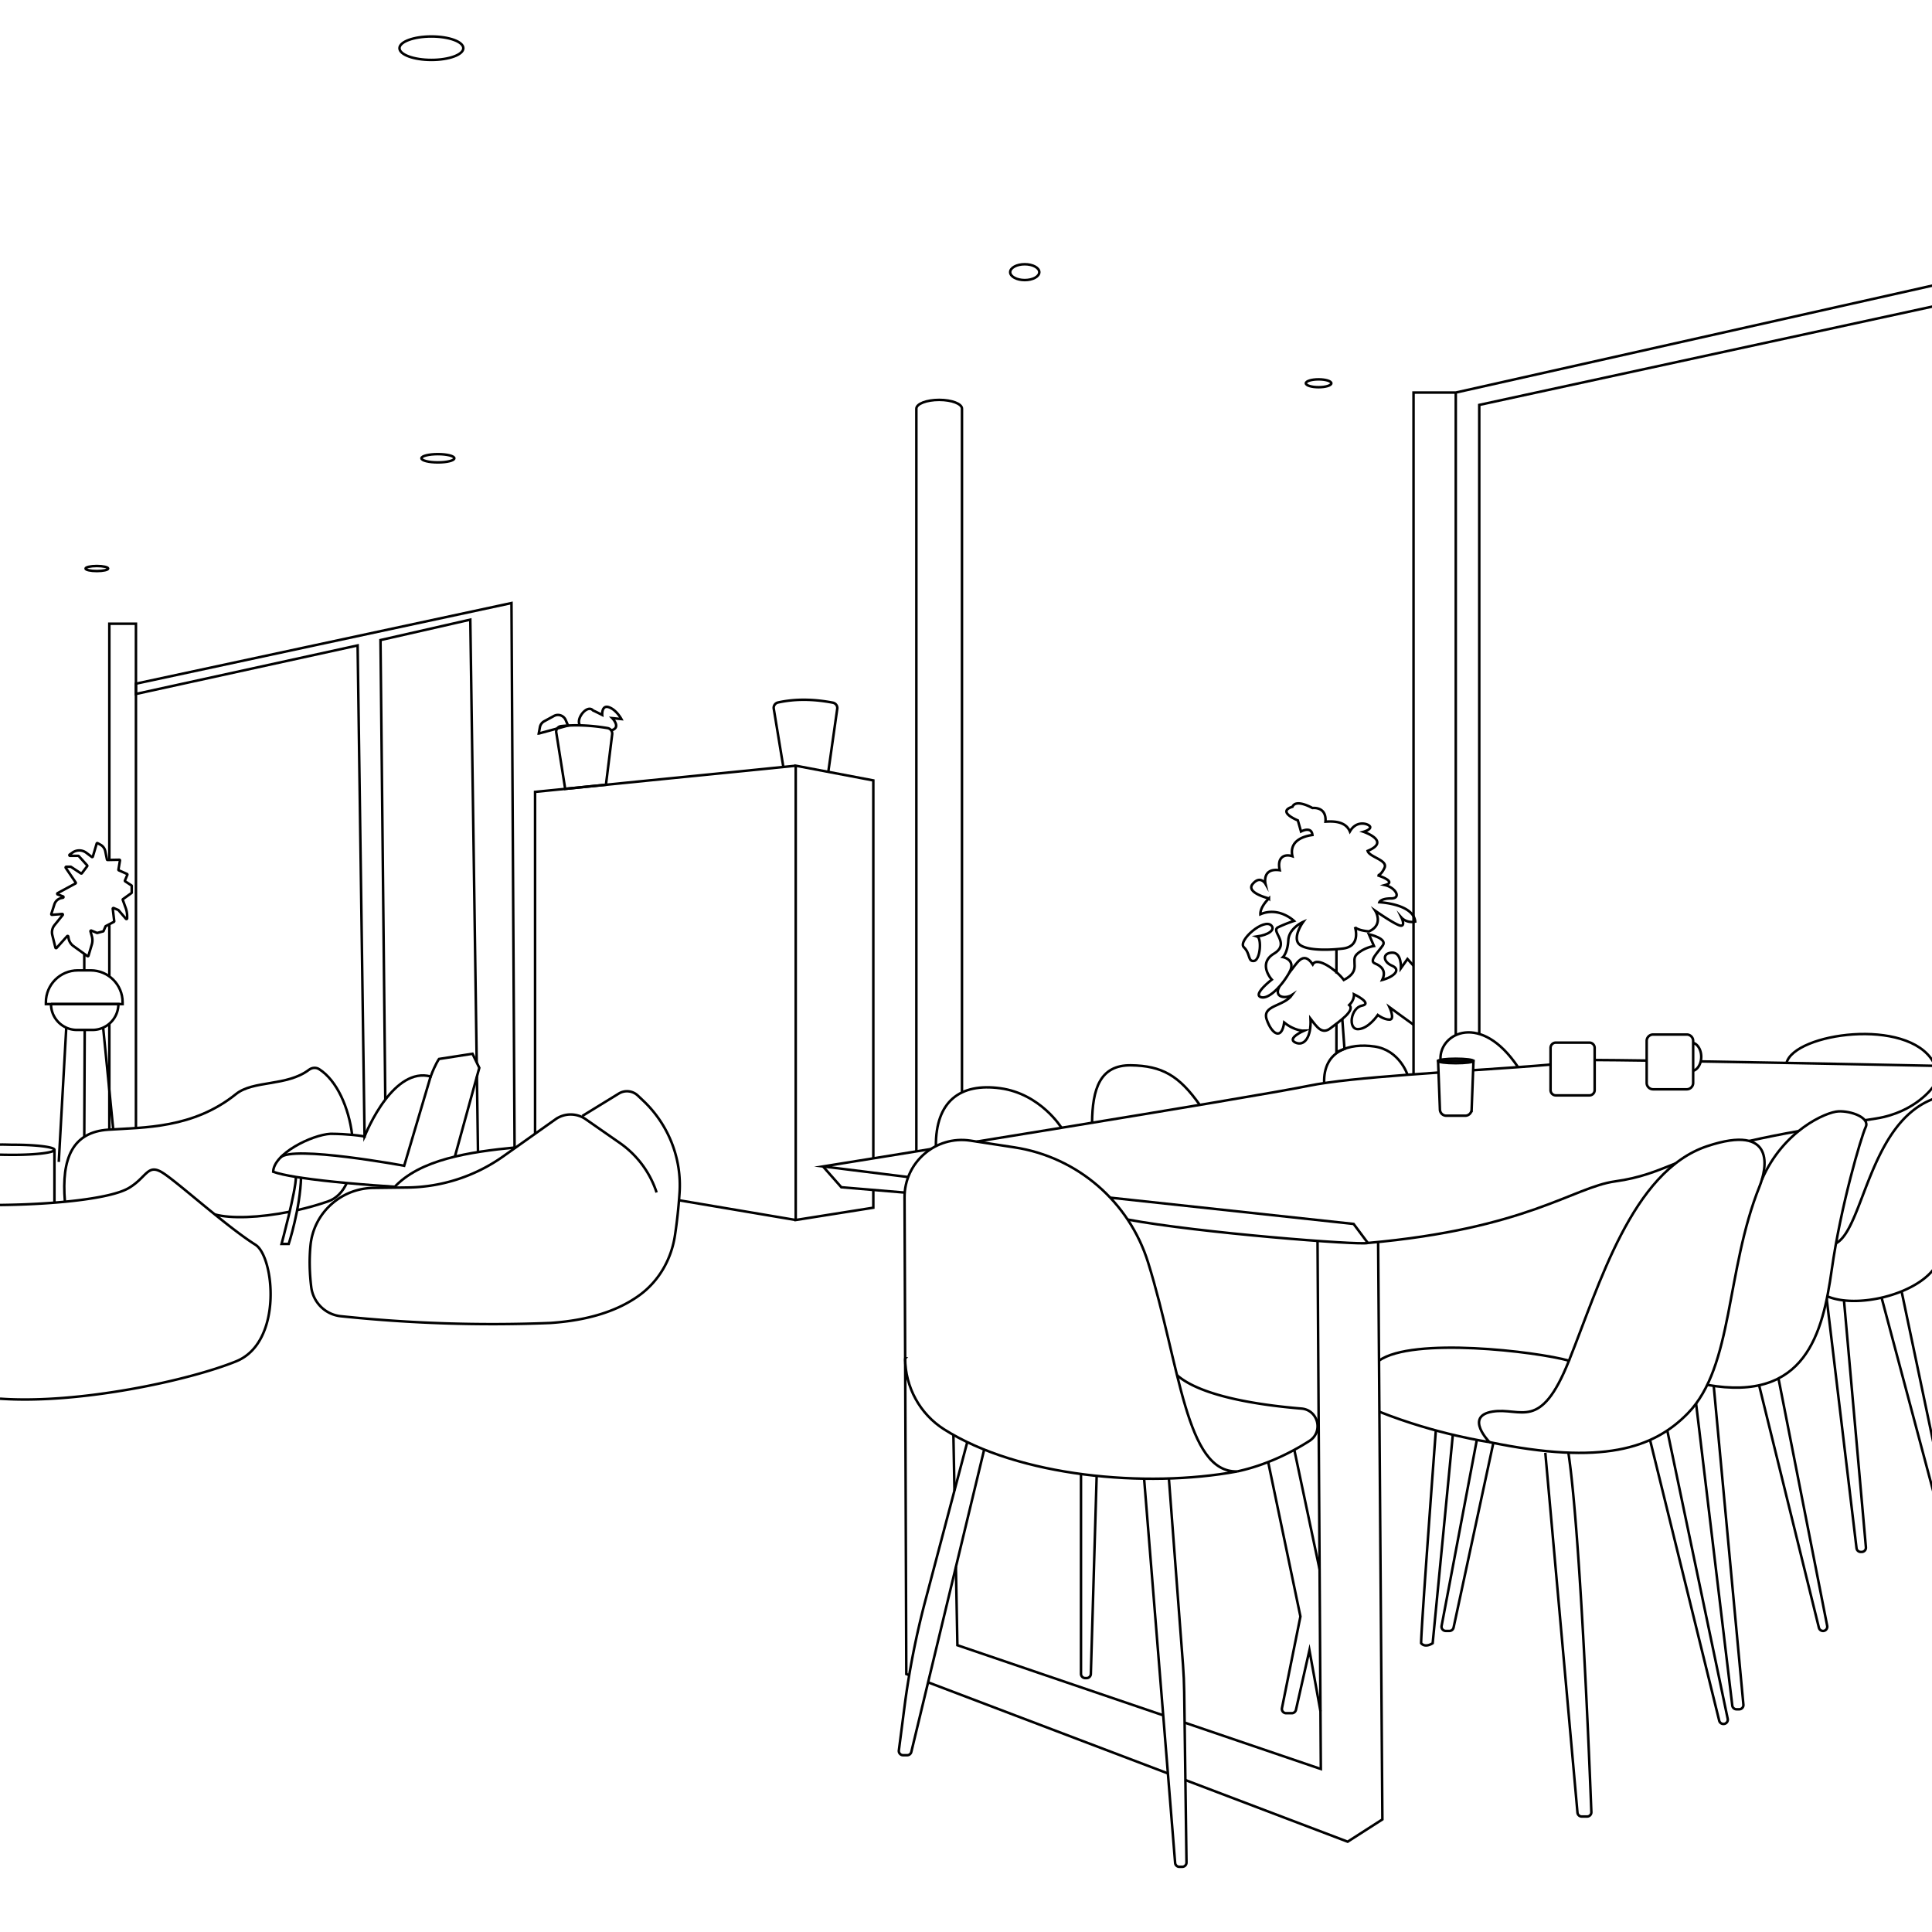 <svg xmlns="http://www.w3.org/2000/svg" width="768" height="768" fill="none"><rect width="100%" height="100%" fill="#808080" stroke="none"/><g clip-path="url(#a)"><path fill="#fff" d="M0 0h768v768H0z"/><g stroke="#000" stroke-miterlimit="10" clip-path="url(#b)"><path d="M171.49 23.82c7.008 0 12.69-2.086 12.69-4.66 0-2.574-5.682-4.66-12.69-4.66-7.009 0-12.69 2.086-12.69 4.66 0 2.574 5.681 4.66 12.69 4.66ZM38.5 227c2.485 0 4.5-.448 4.5-1s-2.015-1-4.5-1-4.5.448-4.5 1 2.015 1 4.5 1Zm135.57-43.19c3.612 0 6.54-.734 6.54-1.64 0-.906-2.928-1.64-6.54-1.64s-6.54.734-6.54 1.64c0 .906 2.928 1.64 6.54 1.64Zm233.28-72.47c3.198 0 5.79-1.41 5.79-3.15s-2.592-3.15-5.79-3.15-5.79 1.41-5.79 3.15 2.592 3.15 5.79 3.15Zm-47.53 428.64-.25-63.98c-.05-13.97 12.38-24.69 26.19-22.58l17.51 2.68c25.02 3.83 45.62 21.63 53.13 45.8 12.75 41.05 14.92 83.54 35.4 83.02-36.46 6.73-86.95 2.02-116.5-16.73-9.65-6.12-15.44-16.79-15.49-28.21h.01Z"/><path d="M467.9 546.67c9.65 8.47 32.87 11.89 49.44 13.26 6.68.56 8.81 9.27 3.16 12.87-7.43 4.74-17.25 9.64-28.69 12.12M384.5 573.27l-16.7 63.15a331.003 331.003 0 0 0-8.27 42.21l-2.22 17.18c-.13 1.01.66 1.91 1.68 1.91h1.63c.78 0 1.46-.53 1.64-1.29l28.96-120.19M0 479c21.89-.22 44.09-2.52 51.24-6.77 7.15-4.25 7.38-9.84 13.42-6.04s25.39 21.38 36.9 28.63c7.45 4.7 10.96 38.69-7.6 46.29C75.4 548.71 31.34 558.24 0 556m231.49-112.39 14.49-8.9c2.4-1.48 5.5-1.15 7.54.78l2.18 2.06c10.04 9.5 15.39 23 14.42 36.79-.41 5.94-1.02 11.57-1.83 16.86-1.44 9.4-6.36 18.01-14.03 23.62-8.73 6.38-20.58 10.07-35.52 11.08-28.02 1.13-55.77.18-83.25-2.68-6.18-.64-11.05-5.51-11.78-11.68-.66-5.53-.83-11.07-.27-16.61 1.31-12.8 12.08-22.54 24.94-22.71l13.64-.17a67.196 67.196 0 0 0 38.02-12.38l20.76-14.72a10.45 10.45 0 0 1 12.02-.05l13.54 9.43a38.709 38.709 0 0 1 14.65 19.69"/><path d="M156.58 472.13c10.28-11.29 30.1-14.24 48.48-16.01m142.1 4.34V310.23l-30.85-5.85v180.59l30.85-4.89v-7.06m-30.85-168.63L212.7 314.78V450.7m57.22 26.43 46.39 7.84m-230.92-2.22c6.35 1.76 17.79 1.33 29.76-1.06m-89.35-4.13c-1.43-17.15 3.06-27.54 17.23-28.49 14.18-.94 33.76-.44 50.79-14.17 6.87-5.54 20.17-2.98 29-9.64 1.19-.9 2.78-1.05 4.04-.26 7.09 4.51 11.81 15.38 13.12 26.12m-21.84 29.93c4.14-.93 8.3-2.1 12.29-3.49 3.35-1.17 5.79-3.79 7.41-7.29m-94.38-63.32v42.09"/><path d="M43.46 341.83v-93.89h10.58v200.49m-10.58-60.31v-20.7m109.7 69.7-1.91-182.68 35.7-8.12 2.55 176.03"/><path d="m144.93 451.74-.01.02-2.76-195.19-88.12 19.29v-4.09l149.28-32.05 1.23 216.45m-14.54 1.79-.43-30.02"/><path d="M156.94 471.75c-4.55-.29-11.64-.79-19.1-1.48-6.21-.58-12.68-1.28-18.16-2.11-.7-.1-1.39-.21-2.05-.31-3.79-.63-6.96-1.31-9.03-2.05.14-7.14 15.21-14.67 22.82-15.1 3.48.03 6.36.21 8.56.42 3.19.3 4.94.64 4.94.64s0-.01.01-.02c.16-.41 3.2-8.03 8.23-14.62 4.59-6 10.82-11.13 18.04-9.2 1.9-5.07 3.32-6.97 3.32-6.97l13.31-2.06 1.67 3.46 1.03 2.14-.95 3.45-8.76 31.83"/><path d="M117.63 467.84c0 5.56-5.71 26.64-5.71 26.64h2.85s4.59-14.13 4.91-26.64M454.8 587.8l12.33 152.74c.07.88.8 1.55 1.68 1.55h1.15c.94 0 1.7-.77 1.69-1.71l-.91-67.79c-.05-3.6-.21-7.19-.48-10.78l-5.61-74.09m250.32-138.1c-6.52 1.17-13.2 2.47-19.64 3.94h-.01m-29.26 8.92s-.02 0-.02.01c-7.87 3.11-13.81 5.7-24.09 7.14-16.53 2.32-35.05 18.85-98.21 24.47-2.97.99-67.63-4.07-95.48-9.31m227.8-62.86c41.1.68 92.44 1.74 92.44 1.74v8.27s-6.85 10.16-22.72 12.68c-1.42.22-2.91.46-4.47.7m-124.94-22.13c-3.87.34-8.23.68-12.92 1.02-5.58.4-11.63.8-17.87 1.22m-13.76.92c-3.33.24-6.65.47-9.92.72-.81.06-1.61.12-2.4.17-15.98 1.21-30.62 2.6-39.23 4.37-11.42 2.35-55.28 9.66-98.32 16.7-11.5 1.89-22.94 3.75-33.69 5.49h-.01m245.65-32.43c5.08.02 12.26.1 20.68.22m-284.52 35.17c-1.98.32-3.91.63-5.79.93-6.34 1.03-12.11 1.96-17.11 2.77-12.32 1.99-20 3.22-20 3.22l20 2.49 13.86 1.72"/><path d="m327.16 463.68 7.28 8.27 25.21 2.12m81.69 2.02 96.74 10.44 5.66 7.57m-171.71-38.47c-.13-17.75 9.54-25.22 25.58-23.03 16.04 2.19 24.35 15.72 24.35 15.72m12.15-2c.14-13.36 3.06-23.02 15.46-22.84 12.4.18 19.16 4.13 27.36 15.74m49.44-8.67c-.41-12.91 9.98-16.01 20.01-14.55 10.03 1.46 13.12 11.24 13.12 11.24m19.19-4.6c3.888 0 7.04-.399 7.04-.89 0-.492-3.152-.89-7.04-.89s-7.04.398-7.04.89c0 .491 3.152.89 7.04.89Z"/><path d="M582.46 443.51h-7.54c-1.36 0-2.48-1.08-2.53-2.44l-.73-19.32h14.07l-.73 19.32a2.535 2.535 0 0 1-2.53 2.44h-.01Zm49.35-29.05h-13.35a2.09 2.09 0 0 0-2.09 2.09v16.79a2.09 2.09 0 0 0 2.09 2.09h13.35a2.09 2.09 0 0 0 2.09-2.09v-16.79a2.09 2.09 0 0 0-2.09-2.09Zm38.7-3.22h-13.38a2.55 2.55 0 0 0-2.55 2.55v16.67a2.55 2.55 0 0 0 2.55 2.55h13.38a2.55 2.55 0 0 0 2.55-2.55v-16.67a2.55 2.55 0 0 0-2.55-2.55Zm2.55 14.42c1.41-.39 2.54-1.84 3-3.73.13-.57.21-1.19.21-1.83 0-2.75-1.38-5.04-3.21-5.56"/><path d="M572.61 420.86c-.23-10.22 16.15-18.65 30.84 3.36m106.72-1.69c3.09-11.88 48.19-18.24 58.33-.4m-404.23 35.56V162.45c0-1.93 4.06-3.49 9.07-3.49 5.01 0 9.06 1.56 9.06 3.49v271.81m141.76-280.34c2.8 0 5.07-.699 5.07-1.56 0-.862-2.27-1.56-5.07-1.56-2.8 0-5.07.698-5.07 1.56 0 .861 2.27 1.56 5.07 1.56Z"/><path d="M561.9 427.07V156.05h16.79v255.44m9.34-.47V160.96l180.47-39.17v-8.34l-189.81 42.6v255.44M464.26 704.96l-95.33-36.21m178.9-175.04 1.69 229.54-13.8 8.85-64.51-24.5M359.82 539.98l.45 125.48 1.15.44m17.99-73.39-.42-22.12m1 52.45.59 31.16 81.81 27.86"/><path d="m523.74 493.28 1.31 209.92-54.15-18.44m77.28-123.63c23.06 9.2 43.91 12.13 43.91 12.13s-10.12-10.29 1.23-12.13c11.35-1.84 19.02 8.29 30.37-20.24-13.04-3.66-62.27-9.51-75.51 0"/><path d="M623.69 540.89c11.96-29.76 24.99-75.29 54.91-85.26 27.64-9.22 23.64 9.01 20.86 15.94-13.5 33.64-10.35 71.55-28.47 90.19-13.71 14.1-34.08 20.76-78.89 11.52"/><path d="M700.37 468.93c8.45-19.51 25.53-26.93 30.47-27.15 4.94-.22 12.58 2.47 10.79 6.29-1.79 3.82-9.89 31.24-13.48 56.63-3.59 25.39-10.43 52.74-49.48 45.81"/><path d="M729.84 494.23c10.88-5.71 13.17-47.73 38.66-57.39m-42.13 78.47c11.66 4.9 34.17-.49 42.13-10.61m-264.38 76.48 12.82 61.4L509.6 679c-.21 1.05.59 2.02 1.66 2.02h2.25a1.7 1.7 0 0 0 1.65-1.32l5.36-23.72 4.39 24.31m-10.4-103.96 10.05 47.55m-94.85-37.94v79.44c0 .93.76 1.69 1.69 1.69h.54c.91 0 1.66-.73 1.69-1.64l2.31-78.74M0 459c1.53.06 3.67.07 5.37.07 8.99 0 16.27-.9 16.27-2.01 0-1.1-7.28-2-16.27-2-1.7 0-3.84-.12-5.37-.06m21.64 2.06v20.84m199.49-186.7 3.54 22.38 16.2-1.63 2.48-20.06c.15-1.19-.68-2.27-1.86-2.47-6.39-1.07-12.55-1.4-18.4-.78-1.27.13-2.17 1.3-1.97 2.56h.01Zm90.26 13.68-3.81-23.16c-.19-1.14.56-2.22 1.69-2.47 6.8-1.5 14.09-1.4 21.79.07 1.14.22 1.93 1.28 1.76 2.43l-3.56 25.08m285.03 270.7 12.78 143.02c.08.87.81 1.54 1.68 1.54h2.15c.96 0 1.72-.79 1.69-1.75-.54-14.22-4.34-111.1-9.12-142.8m-52.7-8.91s-5.85 78.26-5.85 84.57c1.72 2.01 4.59 0 4.59 0l8.01-82.85m9.54 2.05-14 73.92c-.2 1.04.6 2 1.66 2h1.45c.8 0 1.48-.56 1.65-1.33l15.81-73.41m62.29-1.18L683.41 684a1.7 1.7 0 0 0 1.64 1.29h.09c1.07 0 1.87-.99 1.65-2.04l-24.02-114.62m11.45-10.7 14.39 120.05c.1.85.82 1.49 1.68 1.49h1.06c1 0 1.77-.86 1.68-1.85l-11.8-126.7m18.04-.25 23.77 96.37a1.7 1.7 0 0 0 1.64 1.29c1.06 0 1.86-.97 1.66-2.02l-19.37-98.38"/><path d="M726.15 516.39 738 615.43c.1.85.82 1.49 1.68 1.49h.37c.99 0 1.77-.85 1.68-1.84l-8.72-98.16M748 516l20.5 76.84m-12.59-79.51 12.59 59.94M30.92 385.74h5.14c7 0 12.68 5.68 12.68 12.68v.72h-30.5v-.72c0-7 5.68-12.68 12.68-12.68Z"/><path d="M20.27 399.13h26.79c0 5.68-4.61 10.28-10.28 10.28h-6.22c-5.68 0-10.28-4.61-10.28-10.28h-.01Zm13.23-13.39v-6.55m-8.78-15.85-4.04.31c-.19.01-.34-.17-.28-.35l1.22-3.81a3.72 3.72 0 0 1 2.77-2.5l.63-.13c.27-.06.29-.42.04-.52l-2.13-.81a.267.267 0 0 1-.03-.49l7.1-3.84c.14-.08.19-.26.1-.39l-3.97-5.83c-.12-.18 0-.43.23-.43h1.71c.05 0 .11.02.15.04l3.95 2.6c.12.08.28.05.37-.06l2.11-2.79c.08-.1.07-.25-.01-.35l-3.33-3.69a.266.266 0 0 0-.2-.09h-3.26a.27.27 0 0 1-.16-.49l1.12-.8a4.667 4.667 0 0 1 5.52.09l2.15 1.63c.15.12.37.04.43-.14l1.52-5.16c.05-.17.24-.25.39-.16l1.15.63c.97.53 1.66 1.47 1.88 2.56l.66 3.26c.03.13.14.22.27.22l4.64-.09c.17 0 .3.15.27.32l-.61 3.6c-.02.12.04.24.16.29l3.24 1.44c.14.06.2.22.14.36l-.96 2.24c-.05.12 0 .26.1.33l2.48 1.62c.08.05.12.14.12.23v2.6c0 .09-.04.17-.11.22l-3.35 2.4c-.1.07-.14.2-.1.31l1.18 3.26c.37 1.02.56 2.1.56 3.18v.9c0 .25-.31.37-.48.18l-2.96-3.44s-.06-.06-.1-.07l-1.8-.76c-.19-.08-.4.08-.38.28l.59 4.93a.27.27 0 0 1-.14.27l-3.21 1.69a.25.25 0 0 0-.12.13l-.78 1.81c-.03.08-.1.13-.18.16l-2.28.61c-.06.02-.12.01-.17-.01l-2.19-.91c-.21-.09-.43.11-.37.32l.55 1.95c.3 1.07.29 2.21-.03 3.28l-1.33 4.44a.27.27 0 0 1-.42.14l-5.52-3.96a4.871 4.871 0 0 1-1.98-3.24l-.09-.57c-.03-.23-.32-.31-.47-.14l-4.18 4.66c-.15.16-.41.1-.47-.12l-1.23-4.96c-.35-1.4-.02-2.88.89-4l3.23-3.98c.15-.19 0-.46-.23-.44l.03.03Zm1.62 45.17-2.98 53.37m10.31-52.46-.17 42.5m7.5-43.41 4.01 40.44m169.15-157.36.46-2.51c.18-1.01.82-1.88 1.72-2.37l3.86-2.1c1.73-.94 3.89-.19 4.67 1.62l.94 2.19-11.64 3.17h-.01Zm16.43-3.24c-1.94-2.5 2.83-8.55 5.14-5.94 1.34.6 3.66 1.79 3.66 1.79s-.3-4.11 2.69-3.06c2.99 1.05 4.93 4.7 4.93 4.7l-3.63-.37s3.75 3.82-.42 4.86m261.47 66.81s-9.46-2.27-6.43-5.8c3.03-3.53 5.04 0 5.04 0s-1.51-6.43 5.68-5.42c-1.14-4.92 1.64-6.68 5.04-5.55-1.14-5.04 2.52-7.69 7.95-8.45-.38-3.66-4.54-1.39-4.54-1.39l-1.26-4.41s-8.58-3.41-2.14-5.42c1.39-3.28 7.95.5 7.95.5s5.68-.76 5.17 5.42c3.66-.25 8.07 0 9.71 3.91 2.77-4.92 7.95-2.9 8.07-1.77.12 1.13-2.65 1.89-2.65 1.89s11.1 3.71 1.64 7.59c.63 2.5 8.2 3.63 6.68 6.79-1.52 3.16-2.77 2.9-2.77 2.9s8.09 2.52 2.97 3.91c4.34 1.01 6.61 5.3 2.45 5.3s-4.67 1.51-4.67 1.51 13.5.63 14.25 7.69c-3.41.76-5.42-1.51-5.42-1.51s1.51 3.15-.25 3.15-10.22-5.93-10.22-5.93 3.53 5.55-2.52 8.2c-5.04-.5-5.55-1.77-5.55-1.77s2.65 7.69-4.79 8.58c-7.44.89-16.27.63-17.91-2.4-1.64-3.03 2.14-8.2 2.14-8.2s-5.68 2.4-5.93 7.32-2.14 6.68-2.14 6.68 5.42 1.01 2.52 6.18-8.2 10.85-11.35 9.71c-3.15-1.14 4.41-6.94 4.41-6.94s-5.8-6.31.88-10.34-1.51-8.95 1.64-10.47c3.15-1.52 6.31-2.52 6.31-2.52s-5.93-5.8-13.37-2.65c-.13-3.03 3.41-6.31 3.41-6.31v.02Z"/><path d="M505.44 367.98c-2.85-3.32-13.62 6.05-10.97 8.58 2.65 2.53 1.51 5.8 4.04 5.42 2.53-.38 3.09-9.08 1.23-9.71 4.32-.63 7.22-2.52 5.71-4.29h-.01Zm3.13 24.2c-2.37 4.44 2.55 4.94 5.07 3.3-3.28 4.67-12.11 4.04-10.09 9.84 2.02 5.8 5.93 8.32 6.94 1.14 4.16 3.41 7.82 3.28 7.82 3.28s-6.94 3.03-3.41 4.67c3.53 1.64 6.43-2.02 6.05-9.46 2.52 3.28 4.54 6.43 7.95 3.78s9.96-7.06 7.44-9.21c2.14-2.02 1.89-4.29 1.89-4.29s7.63 3.64 3.15 4.54c-4.48.9-5.68 9.46-1.51 9.33 4.17-.13 7.82-5.62 7.82-5.62s2.4 1.84 4.67 1.84 0-4.92 0-4.92 5.84 4.29 9.54 6.94m-49.4-20.69c3.03-3.53 5.42-9.08 9.33-3.28 1.77-3.28 9.46 2.27 12.36 6.18 7.32-3.78 2.4-7.57 5.17-10.22 2.77-2.65 6.81-3.28 6.81-3.28l-2.02-4.67s7.44 1.64 5.55 4.41c-1.89 2.77-5.68 6.18-3.15 7.19 2.53 1.01 4.67 2.9 2.9 6.56 4.79-1.26 7.57-4.11 3.91-5.65s-3.91-5.07 0-5.2c3.91-.13 3.53 6.18 3.53 6.18l2.6-3.66 2.4 2.67m-30.64-6.56v9.69"/><path d="M531.25 406.93v11.29l3.2-1.28-.87-11.87m-422.09 55.06c4.62-4.95 49.18 3.28 49.18 3.28l10.52-35.49"/></g></g><defs><clipPath id="a"><path fill="#fff" d="M0 0h768v768H0z"/></clipPath><clipPath id="b"><path fill="#fff" d="M0 14h769v728.59H0z"/></clipPath></defs></svg>